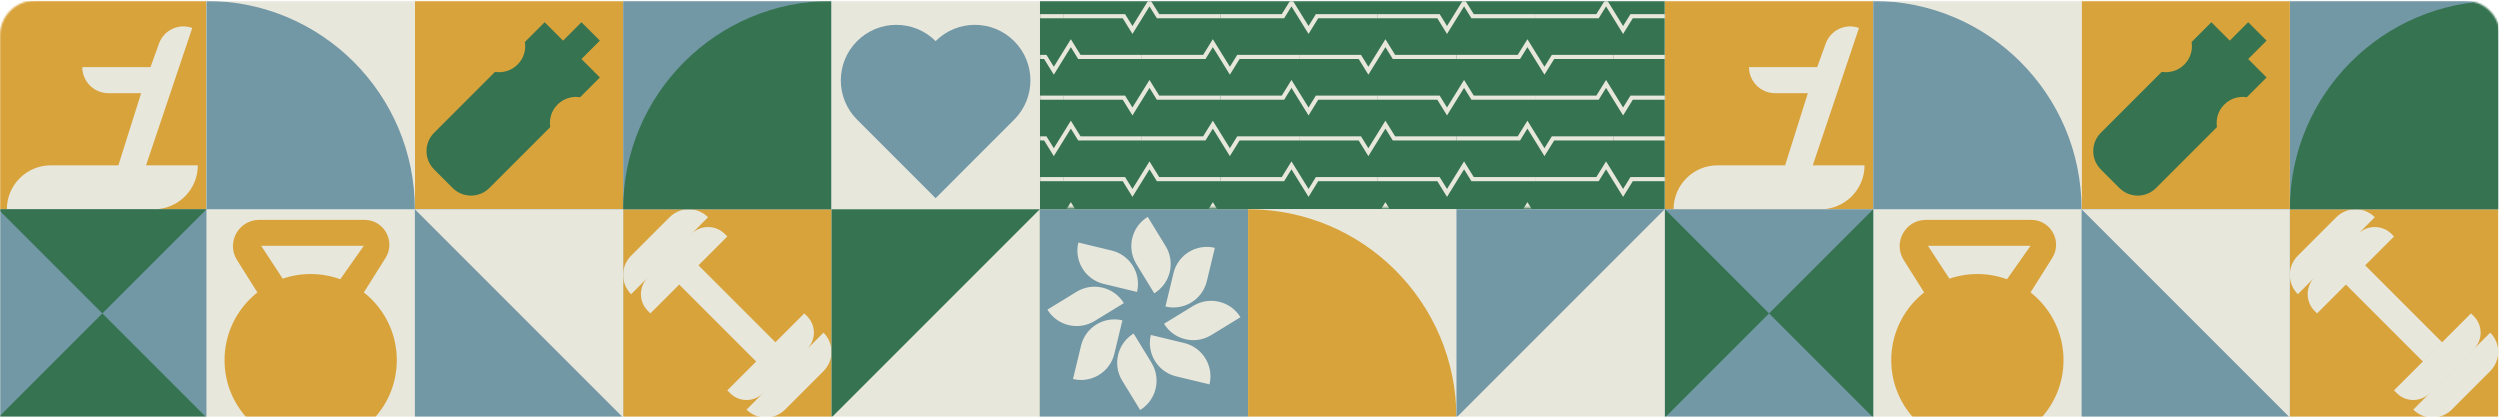 <svg width="1440" height="241" viewBox="0 0 1440 241" fill="none" xmlns="http://www.w3.org/2000/svg">
<mask id="mask0_181_2649" style="mask-type:alpha" maskUnits="userSpaceOnUse" x="0" y="0" width="1440" height="241">
<path d="M0 20.361C0 9.316 8.954 0.361 20 0.361H1420C1431.05 0.361 1440 9.316 1440 20.361V240.014H0V20.361Z" fill="#D9D9D9"/>
</mask>
<g mask="url(#mask0_181_2649)">
<path d="M358.932 120.526V240.518H478.923V120.526L358.932 120.526Z" fill="#D9A33B"/>
<path d="M463.258 180.522L464.908 182.172C470.107 187.371 470.107 195.821 464.908 201.02L439.426 226.502C434.226 231.702 425.777 231.702 420.577 226.502L418.928 224.852L463.258 180.522ZM430.01 235.935C436.126 242.051 446.059 242.051 452.175 235.935L474.34 213.77C480.456 207.653 480.456 197.721 474.34 191.604L430.01 235.935ZM418.928 136.209L417.478 134.759C412.161 129.442 403.529 129.442 398.212 134.759L373.164 159.807C367.848 165.123 367.848 173.756 373.164 179.072L374.614 180.522L418.944 136.192L418.928 136.209ZM407.845 125.126C401.729 119.01 391.796 119.01 385.68 125.126L363.515 147.291C357.399 153.407 357.399 163.34 363.515 169.456L407.845 125.126ZM391.23 163.906L435.56 208.237L446.642 197.154L402.312 152.824L391.23 163.906Z" fill="#E8E7DC"/>
<path d="M118.948 0.535H-1.043V120.526H118.948V0.535Z" fill="#D9A33B"/>
<path d="M84.118 95.228H113.949C113.949 109.194 102.617 120.526 88.651 120.526H3.957C3.957 106.561 15.29 95.228 29.255 95.228H68.186L81.301 53.665H62.403C54.12 53.665 47.404 46.948 47.404 38.666H86.684L91.567 25.133C94.367 17.334 102.95 13.284 110.749 16.101L84.118 95.228Z" fill="#E8E7DC"/>
<path d="M238.94 120.526H118.949V240.518H238.94V120.526Z" fill="#E8E7DC"/>
<path d="M228.558 207.454C228.558 220.169 223.775 231.735 215.892 240.518H141.997C134.115 231.735 129.332 220.169 129.332 207.454C129.332 180.056 151.547 157.84 178.945 157.84C206.343 157.84 228.558 180.056 228.558 207.454ZM149.297 126.643H209.959C221.225 126.643 228.074 139.042 222.075 148.574L188.994 201.137L178.911 217.119L136.514 149.774C130.181 139.725 137.414 126.643 149.297 126.643ZM209.559 141.575H150.447L178.911 185.122L209.559 141.575Z" fill="#D9A33B"/>
<path d="M358.931 0.535H238.939V120.526H358.931V0.535Z" fill="#D9A33B"/>
<path d="M345.533 44.615L334.133 56.014C329.55 55.264 324.701 56.681 321.151 60.214C317.601 63.747 316.201 68.597 316.951 73.196L281.854 108.294C276.021 114.127 266.572 114.127 260.739 108.294L250.039 97.595C244.207 91.762 244.207 82.312 250.039 76.48L285.137 41.382C289.72 42.132 294.57 40.715 298.119 37.182C301.669 33.649 303.069 28.8 302.319 24.2L313.718 12.801L324.317 23.4L334.917 12.801L345.516 23.4L334.917 33.999L345.516 44.599L345.533 44.615Z" fill="#367451"/>
<path d="M238.94 0.535H118.949V120.526H238.94V0.535Z" fill="#E8E7DC"/>
<path d="M118.949 0.535C185.177 0.535 238.94 54.298 238.94 120.526H118.949V0.535Z" fill="#7297A5"/>
<path d="M358.932 0.535V120.526L478.923 120.526V0.535L358.932 0.535Z" fill="#7297A5"/>
<path d="M358.932 120.526C358.932 54.298 412.694 0.535 478.923 0.535V120.526L358.932 120.526Z" fill="#367451"/>
<path d="M1318.96 120.526V240.518H1438.95V120.526L1318.96 120.526Z" fill="#D9A33B"/>
<path d="M1423.29 180.522L1424.94 182.172C1430.14 187.371 1430.14 195.821 1424.94 201.02L1399.46 226.502C1394.26 231.702 1385.81 231.702 1380.61 226.502L1378.96 224.852L1423.29 180.522ZM1390.04 235.935C1396.16 242.051 1406.09 242.051 1412.21 235.935L1434.37 213.77C1440.49 207.653 1440.49 197.721 1434.37 191.604L1390.04 235.935ZM1378.96 136.209L1377.51 134.759C1372.19 129.442 1363.56 129.442 1358.24 134.759L1333.19 159.807C1327.88 165.123 1327.88 173.756 1333.19 179.072L1334.64 180.522L1378.97 136.192L1378.96 136.209ZM1367.88 125.126C1361.76 119.01 1351.83 119.01 1345.71 125.126L1323.55 147.291C1317.43 153.407 1317.43 163.34 1323.55 169.456L1367.88 125.126ZM1351.26 163.906L1395.59 208.237L1406.67 197.154L1362.34 152.824L1351.26 163.906Z" fill="#E8E7DC"/>
<path d="M1318.96 0.535V120.526L1438.95 120.526V0.535L1318.96 0.535Z" fill="#7297A5"/>
<path d="M1318.96 120.526C1318.96 54.298 1372.72 0.535 1438.95 0.535V120.526L1318.96 120.526Z" fill="#367451"/>
<path d="M238.94 120.526V240.518H358.931V120.526L238.94 120.526Z" fill="#7297A5"/>
<path d="M238.94 120.526H358.931V240.518L238.94 120.526Z" fill="#E8E7DC"/>
<path d="M-1.043 120.526L-1.043 240.518H118.948L118.948 120.526L-1.043 120.526Z" fill="#7297A5"/>
<path d="M118.948 240.518H-1.043L58.952 180.522L118.948 240.518ZM58.952 180.522L118.948 120.526H-1.043L58.952 180.522Z" fill="#367451"/>
<path d="M1078.98 0.535H958.988V120.526H1078.98V0.535Z" fill="#D9A33B"/>
<path d="M1044.15 95.228H1073.98C1073.98 109.194 1062.65 120.526 1048.68 120.526H963.987C963.987 106.561 975.32 95.228 989.285 95.228H1028.22L1041.33 53.665H1022.43C1014.15 53.665 1007.43 46.948 1007.43 38.666H1046.71L1051.6 25.133C1054.4 17.334 1062.98 13.284 1070.78 16.101L1044.15 95.228Z" fill="#E8E7DC"/>
<path d="M1198.97 120.526H1078.98V240.518H1198.97V120.526Z" fill="#E8E7DC"/>
<path d="M1188.59 207.454C1188.59 220.169 1183.8 231.735 1175.92 240.518H1102.03C1094.14 231.735 1089.36 220.169 1089.36 207.454C1089.36 180.056 1111.58 157.84 1138.97 157.84C1166.37 157.84 1188.59 180.056 1188.59 207.454ZM1109.33 126.643H1169.99C1181.25 126.643 1188.1 139.042 1182.1 148.574L1149.02 201.137L1138.94 217.119L1096.54 149.774C1090.21 139.725 1097.44 126.643 1109.33 126.643ZM1169.59 141.575H1110.48L1138.94 185.122L1169.59 141.575Z" fill="#D9A33B"/>
<path d="M1318.96 0.535H1198.97V120.526H1318.96V0.535Z" fill="#D9A33B"/>
<path d="M1305.56 44.615L1294.16 56.014C1289.58 55.264 1284.73 56.681 1281.18 60.214C1277.63 63.747 1276.23 68.597 1276.98 73.196L1241.88 108.294C1236.05 114.127 1226.6 114.127 1220.77 108.294L1210.07 97.595C1204.24 91.762 1204.24 82.312 1210.07 76.48L1245.17 41.382C1249.75 42.132 1254.6 40.715 1258.15 37.182C1261.7 33.649 1263.1 28.8 1262.35 24.2L1273.75 12.801L1284.35 23.4L1294.95 12.801L1305.55 23.4L1294.95 33.999L1305.55 44.599L1305.56 44.615Z" fill="#367451"/>
<path d="M1198.97 0.535H1078.98V120.526H1198.97V0.535Z" fill="#E8E7DC"/>
<path d="M1078.98 0.535C1145.21 0.535 1198.97 54.298 1198.97 120.526H1078.98V0.535Z" fill="#7297A5"/>
<path d="M1198.97 120.526V240.518H1318.96V120.526L1198.97 120.526Z" fill="#7297A5"/>
<path d="M1198.97 120.526H1318.96V240.518L1198.97 120.526Z" fill="#E8E7DC"/>
<path d="M1078.98 120.526H958.988V240.518H1078.98V120.526Z" fill="#7297A5"/>
<path d="M958.988 240.518V120.526L1018.98 180.522L958.988 240.518ZM1018.98 180.522L1078.98 240.518V120.526L1018.98 180.522Z" fill="#367451"/>
<path d="M718.905 120.526H598.914V240.518H718.905V120.526Z" fill="#7297A5"/>
<path d="M898.892 0.535H838.897H778.901H718.905H658.91H598.914V60.531V120.526H658.91H718.905H778.901H838.897H898.892H958.888V60.531V0.535H898.892Z" fill="#367451"/>
<path d="M598.914 0.535H478.923V120.526H598.914V0.535Z" fill="#E8E7DC"/>
<path d="M584.148 68.914L561.533 91.529L538.918 114.16L516.303 91.529L493.688 68.914C481.189 56.431 481.189 36.166 493.688 23.683C506.17 11.184 526.419 11.184 538.918 23.683C551.417 11.184 571.666 11.184 584.148 23.683C596.647 36.166 596.647 56.431 584.148 68.914Z" fill="#7297A5"/>
<path d="M664.859 168.956L654.96 152.774L654.543 152.091V152.074L654.46 151.941C648.877 142.641 651.827 130.576 661.093 124.909L670.826 140.808L671.409 141.758V141.775L671.459 141.841C677.092 151.141 674.159 163.257 664.876 168.939L664.859 168.956ZM671.292 176.556C681.875 179.105 692.524 172.623 695.107 162.057L695.124 161.973V161.957L695.39 160.873L699.757 142.758C689.191 140.208 678.575 146.674 675.959 157.19L675.925 157.34V157.357L675.742 158.124L671.292 176.556ZM670.476 186.488C676.158 195.771 688.274 198.721 697.574 193.071L697.64 193.038H697.657L698.607 192.454L714.506 182.722C708.839 173.456 696.757 170.506 687.474 176.089L687.341 176.172H687.324L686.641 176.589L670.459 186.488H670.476ZM662.876 192.938C660.326 203.52 666.809 214.17 677.375 216.753L677.458 216.769H677.475L678.558 217.036L696.674 221.402C699.223 210.836 692.757 200.221 682.241 197.604L682.091 197.571H682.075L681.308 197.387L662.876 192.938ZM652.944 192.121C643.661 197.804 640.711 209.92 646.361 219.219L646.411 219.286V219.302L646.994 220.252L656.727 236.151C665.993 230.485 668.942 218.403 663.359 209.12L663.276 208.987V208.97L662.859 208.287L652.96 192.104L652.944 192.121ZM646.511 184.522C635.928 181.972 625.279 188.455 622.696 199.021L622.679 199.104V199.121L622.412 200.204L618.046 218.319C628.612 220.869 639.228 214.403 641.844 203.887L641.878 203.737V203.72L642.061 202.954L646.511 184.522ZM647.327 174.589C641.644 165.306 629.529 162.357 620.229 168.006L620.163 168.04H620.146L619.196 168.623L603.297 178.355C608.963 187.621 621.046 190.571 630.328 184.988L630.462 184.905H630.478L631.162 184.488L647.344 174.589H647.327ZM654.927 168.156C657.476 157.574 650.994 146.924 640.428 144.341L640.344 144.325H640.328L639.245 144.058L621.129 139.692C618.579 150.257 625.046 160.873 635.561 163.49L635.711 163.523H635.728L636.495 163.706L654.927 168.156Z" fill="#E8E7DC"/>
<path d="M838.897 120.526H718.906V240.518H838.897V120.526Z" fill="#E8E7DC"/>
<path d="M718.906 120.526C785.134 120.526 838.897 174.289 838.897 240.518H718.906V120.526Z" fill="#D9A33B"/>
<path d="M958.888 120.526L838.897 120.526L838.897 240.518L958.888 240.518L958.888 120.526Z" fill="#7297A5"/>
<path d="M958.888 120.526L958.888 240.518L838.897 240.518L958.888 120.526Z" fill="#E8E7DC"/>
<path d="M598.914 120.526L478.923 120.526L478.923 240.518L598.914 240.518L598.914 120.526Z" fill="#367451"/>
<path d="M598.914 120.526L598.914 240.518L478.923 240.518L598.914 120.526Z" fill="#E8E7DC"/>
<mask id="mask1_181_2649" style="mask-type:luminance" maskUnits="userSpaceOnUse" x="598" y="0" width="361" height="120">
<path d="M958.988 0.535H598.914V119.643H958.988V0.535Z" fill="white"/>
</mask>
<g mask="url(#mask1_181_2649)">
<path d="M521.802 9.334H557.783L562.699 1.402L572.515 17.267L577.432 9.334H612.396" stroke="#E8E7DC" stroke-width="2.4" stroke-miterlimit="10"/>
<path d="M703.007 9.334H667.026L662.11 1.402L652.294 17.267L647.378 9.334H612.397" stroke="#E8E7DC" stroke-width="2.4" stroke-miterlimit="10"/>
<path d="M703.006 9.334H738.987L743.886 1.402L753.719 17.267L758.619 9.334H793.6" stroke="#E8E7DC" stroke-width="2.4" stroke-miterlimit="10"/>
<path d="M884.194 9.334H848.213L843.297 1.402L833.481 17.267L828.581 9.334H793.601" stroke="#E8E7DC" stroke-width="2.4" stroke-miterlimit="10"/>
<path d="M884.194 9.334H920.174L925.091 1.402L934.907 17.267L939.823 9.334H974.787" stroke="#E8E7DC" stroke-width="2.4" stroke-miterlimit="10"/>
<path d="M657.693 32.799H621.713L616.813 24.866L606.997 40.732L602.081 32.799H567.1" stroke="#E8E7DC" stroke-width="2.4" stroke-miterlimit="10"/>
<path d="M657.693 32.799H693.69L698.59 24.866L708.406 40.732L713.322 32.799H748.303" stroke="#E8E7DC" stroke-width="2.4" stroke-miterlimit="10"/>
<path d="M838.897 32.799H802.916L798 24.866L788.184 40.732L783.267 32.799H748.303" stroke="#E8E7DC" stroke-width="2.4" stroke-miterlimit="10"/>
<path d="M838.897 32.799H874.878L879.794 24.866L889.61 40.732L894.527 32.799H929.491" stroke="#E8E7DC" stroke-width="2.4" stroke-miterlimit="10"/>
<path d="M1020.08 32.799H984.103L979.203 24.866L969.387 40.732L964.471 32.799H929.49" stroke="#E8E7DC" stroke-width="2.4" stroke-miterlimit="10"/>
<path d="M521.803 56.264H557.783L562.7 48.331L572.516 64.197L577.432 56.264H612.396" stroke="#E8E7DC" stroke-width="2.4" stroke-miterlimit="10"/>
<path d="M703.007 56.264H667.026L662.11 48.331L652.294 64.197L647.378 56.264H612.397" stroke="#E8E7DC" stroke-width="2.4" stroke-miterlimit="10"/>
<path d="M703.006 56.264H738.987L743.886 48.331L753.719 64.197L758.619 56.264H793.6" stroke="#E8E7DC" stroke-width="2.4" stroke-miterlimit="10"/>
<path d="M884.194 56.264H848.213L843.297 48.331L833.481 64.197L828.581 56.264H793.601" stroke="#E8E7DC" stroke-width="2.4" stroke-miterlimit="10"/>
<path d="M884.194 56.264H920.174L925.091 48.331L934.907 64.197L939.823 56.264H974.787" stroke="#E8E7DC" stroke-width="2.4" stroke-miterlimit="10"/>
<path d="M657.693 79.713H621.713L616.813 71.796L606.997 87.645L602.081 79.713H567.1" stroke="#E8E7DC" stroke-width="2.4" stroke-miterlimit="10"/>
<path d="M657.693 79.713H693.69L698.59 71.796L708.406 87.645L713.322 79.713H748.303" stroke="#E8E7DC" stroke-width="2.4" stroke-miterlimit="10"/>
<path d="M838.897 79.713H802.916L798 71.796L788.184 87.645L783.267 79.713H748.303" stroke="#E8E7DC" stroke-width="2.4" stroke-miterlimit="10"/>
<path d="M838.897 79.713H874.878L879.794 71.796L889.61 87.645L894.527 79.713H929.491" stroke="#E8E7DC" stroke-width="2.4" stroke-miterlimit="10"/>
<path d="M1020.08 79.713H984.103L979.203 71.796L969.387 87.645L964.471 79.713H929.49" stroke="#E8E7DC" stroke-width="2.4" stroke-miterlimit="10"/>
<path d="M521.803 103.178H557.783L562.7 95.245L572.516 111.111L577.432 103.178H612.396" stroke="#E8E7DC" stroke-width="2.4" stroke-miterlimit="10"/>
<path d="M703.007 103.178H667.026L662.11 95.245L652.294 111.111L647.378 103.178H612.397" stroke="#E8E7DC" stroke-width="2.4" stroke-miterlimit="10"/>
<path d="M703.006 103.178H738.987L743.886 95.245L753.719 111.111L758.619 103.178H793.6" stroke="#E8E7DC" stroke-width="2.4" stroke-miterlimit="10"/>
<path d="M884.194 103.178H848.213L843.297 95.245L833.481 111.111L828.581 103.178H793.601" stroke="#E8E7DC" stroke-width="2.4" stroke-miterlimit="10"/>
<path d="M884.194 103.178H920.174L925.091 95.245L934.907 111.111L939.823 103.178H974.787" stroke="#E8E7DC" stroke-width="2.4" stroke-miterlimit="10"/>
<path d="M657.693 126.643H621.713L616.813 118.71L606.997 134.575L602.081 126.643H567.1" stroke="#E8E7DC" stroke-width="2.4" stroke-miterlimit="10"/>
<path d="M657.693 126.643H693.69L698.59 118.71L708.406 134.575L713.322 126.643H748.303" stroke="#E8E7DC" stroke-width="2.4" stroke-miterlimit="10"/>
<path d="M838.897 126.643H802.916L798 118.71L788.184 134.575L783.267 126.643H748.303" stroke="#E8E7DC" stroke-width="2.4" stroke-miterlimit="10"/>
<path d="M838.897 126.643H874.878L879.794 118.71L889.61 134.575L894.527 126.643H929.491" stroke="#E8E7DC" stroke-width="2.4" stroke-miterlimit="10"/>
<path d="M1020.08 126.643H984.103L979.203 118.71L969.387 134.575L964.471 126.643H929.49" stroke="#E8E7DC" stroke-width="2.4" stroke-miterlimit="10"/>
</g>
</g>
</svg>

